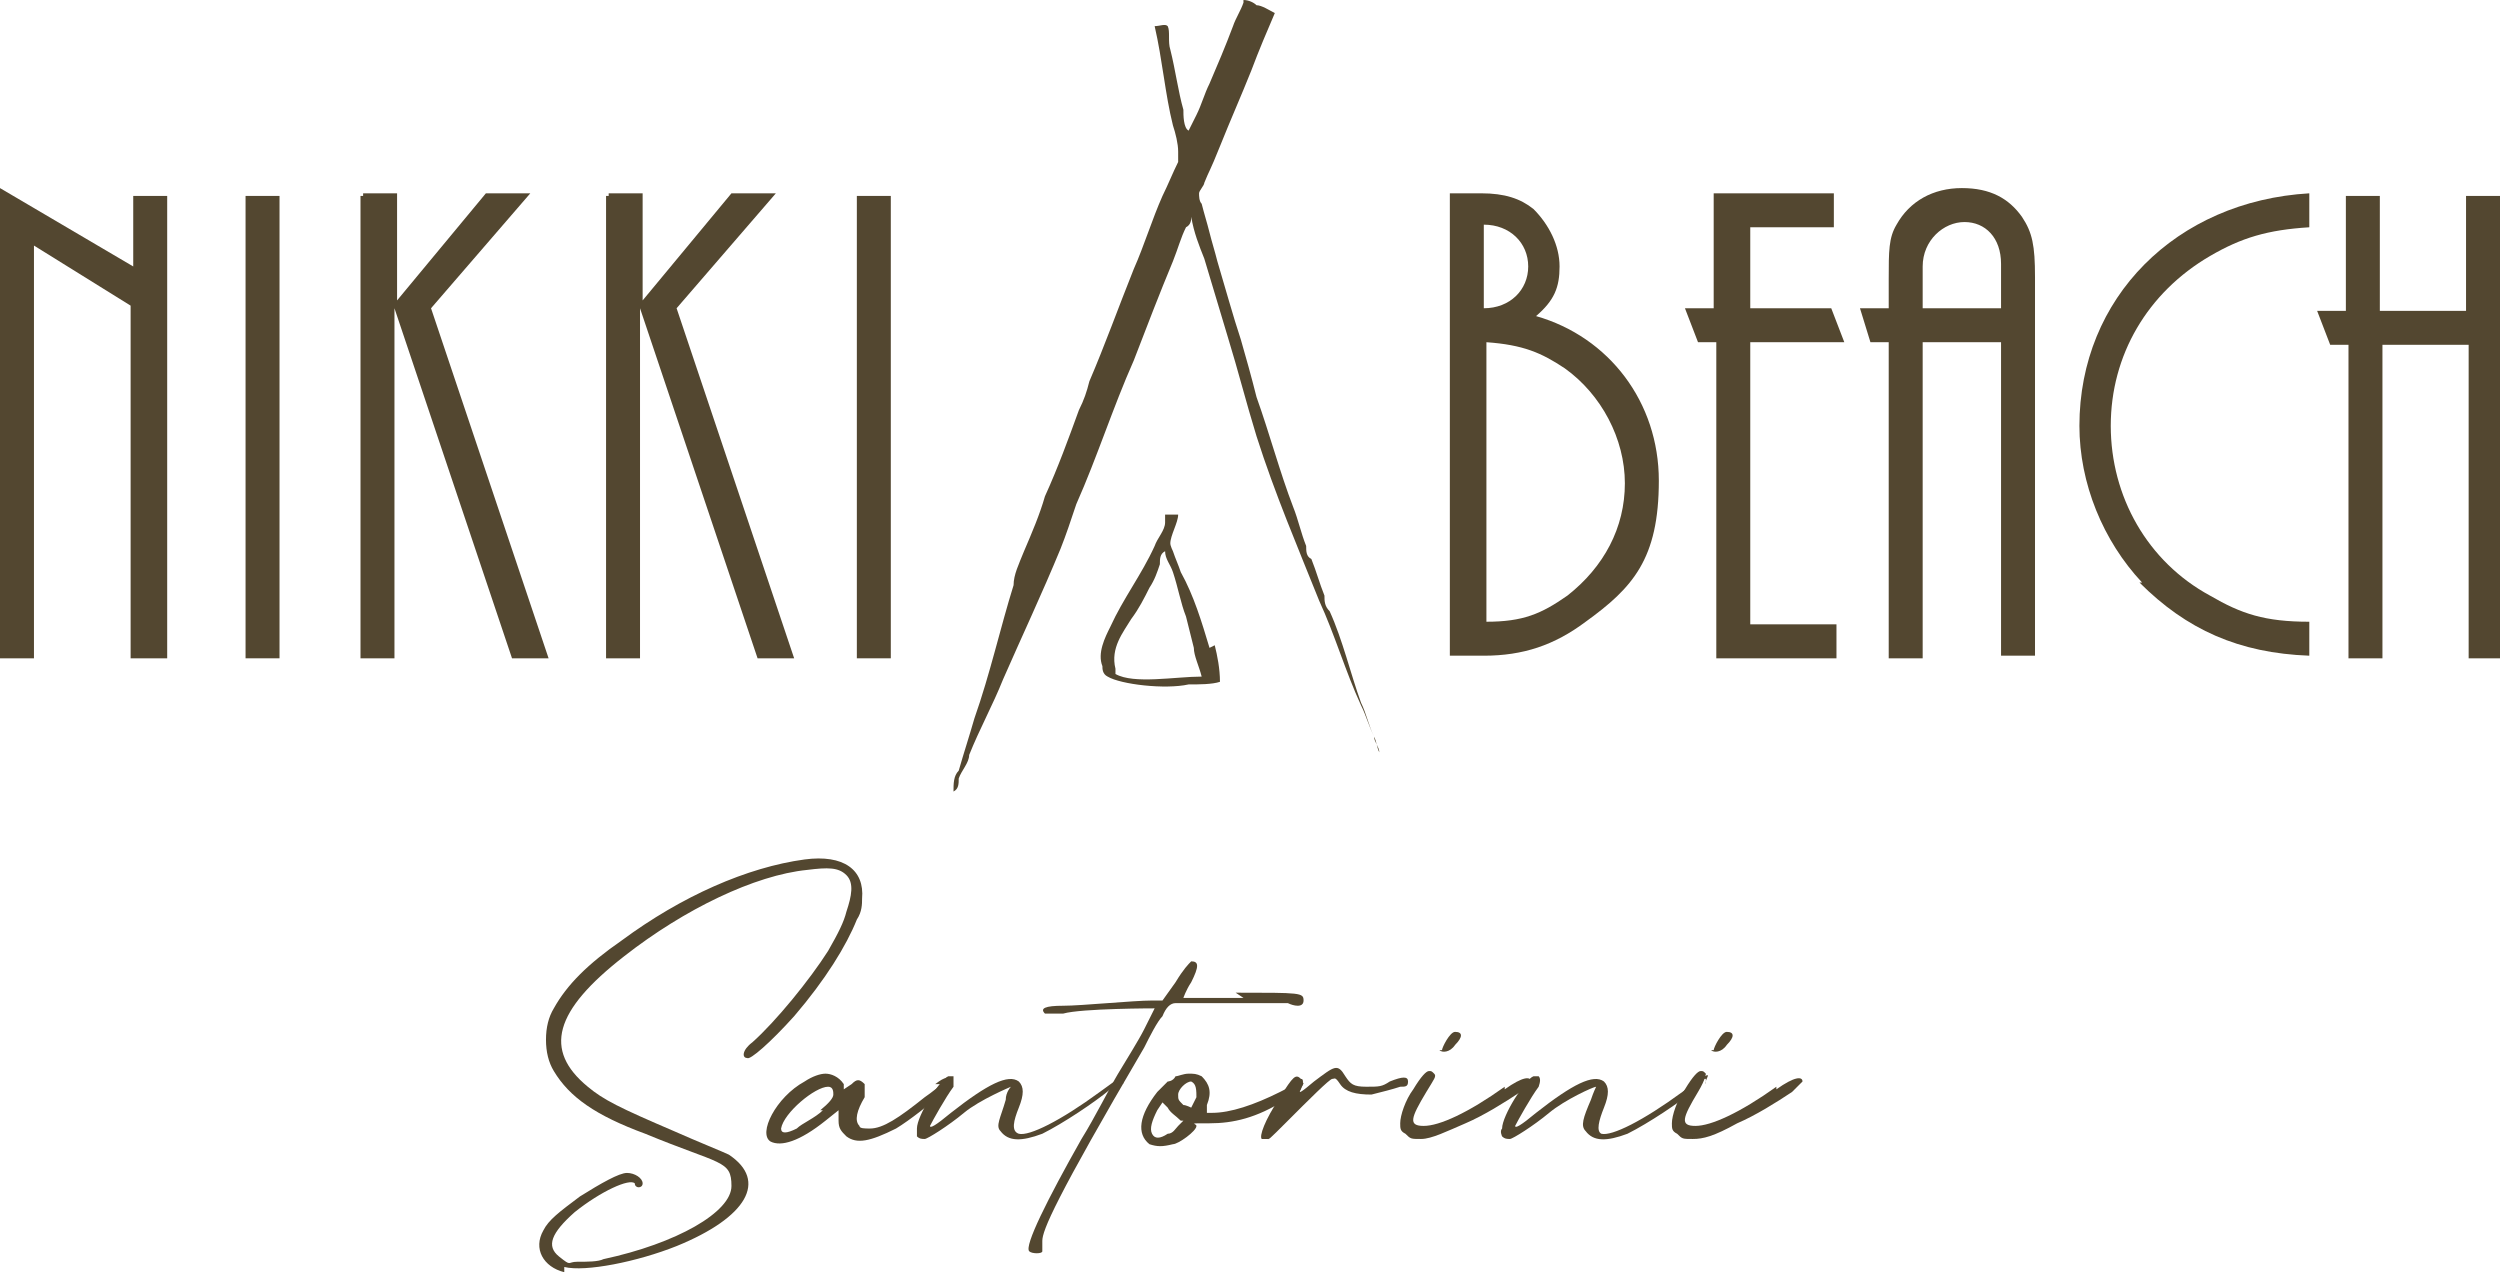 <?xml version="1.0" encoding="UTF-8"?><svg id="uuid-aca950ee-ae6c-4bb5-bda9-42f2ddacec90" xmlns="http://www.w3.org/2000/svg" viewBox="0 0 95.7 48.7"><g id="uuid-a20ec61d-ecfb-43ad-a6e8-ff61e25da473"><path d="M5,25.2v-13.5l-3.7-2.3v15.8H0V7.2l5.1,3v-2.7h1.3v17.7h-1.4Z" fill="#534730"/><path d="M9.4,25.2V7.5h1.3v17.7h-1.3Z" fill="#534730"/><path d="M13.9,7.4h1.3v4.1l3.4-4.1h1.7l-3.8,4.4,4.5,13.4h-1.4l-4.5-13.4v13.4h-1.3V7.5h.1v-.1Z" fill="#534730"/><path d="M23.3,7.4h1.3v4.1l3.4-4.1h1.7l-3.8,4.4,4.5,13.4h-1.4l-4.5-13.4v13.4h-1.3V7.5h.1v-.1Z" fill="#534730"/><path d="M32.8,25.2V7.5h1.3v17.7h-1.3Z" fill="#534730"/><path d="M55.5,7.4h1.2c.9,0,1.5.2,2,.6.6.6,1,1.4,1,2.2s-.2,1.3-.9,1.9c2.8.8,4.7,3.3,4.7,6.3s-1,4.1-2.8,5.4c-1.2.9-2.4,1.3-3.9,1.3h-1.3V7.4ZM58.5,10.2c0-.9-.7-1.6-1.7-1.6v3.2c1,0,1.7-.7,1.7-1.6h0ZM60,22.8c1.4-1.1,2.2-2.6,2.2-4.3s-.9-3.4-2.3-4.4c-.9-.6-1.6-.9-3-1v10.7c1.4,0,2.1-.3,3.1-1Z" fill="#534730"/><path d="M65.7,25.2v-12.1h-.7l-.5-1.3h1.1v-4.4h4.6v1.3h-3.2v3.1h3.1l.5,1.3h-3.6v10.8h3.3v1.3h-4.6Z" fill="#534730"/><path d="M76.6,25.2v-12.1h-3v12.1h-1.3v-12.1h-.7l-.4-1.3h1.1v-1.1c0-1.1,0-1.6.3-2.1.5-.9,1.4-1.4,2.5-1.4s1.8.4,2.3,1.1c.4.6.5,1.1.5,2.3v14.5h-1.3v.1ZM76.6,10.1c0-1-.6-1.6-1.4-1.6s-1.6.7-1.6,1.7v1.6h3v-1.6h0v-.1Z" fill="#534730"/><path d="M82,22.3c-1.5-1.6-2.4-3.8-2.4-6,0-4.9,3.7-8.6,8.8-8.9v1.3c-1.6.1-2.6.4-3.8,1.1-2.4,1.4-3.8,3.8-3.8,6.5s1.4,5.2,3.8,6.5c1.2.7,2.1,1,3.8,1v1.3c-2.7-.1-4.7-1-6.5-2.8h.1Z" fill="#534730"/><path d="M94.5,25.2v-12h-3.3v12h-1.3v-12h-.7l-.5-1.3h1.1v-4.4h1.3v4.4h3.3v-4.4h1.3v17.7h-1.3.1Z" fill="#534730"/><path d="M47.6,0c.2,0,.4.1.5.2.2,0,.5.2.7.3-.3.7-.6,1.4-.9,2.2-.4,1-.8,1.9-1.2,2.9s-.4.9-.6,1.4c0,.1-.2.3-.2.4s0,.3.1.4c.1.4.2.7.3,1.1.1.4.2.7.3,1.1.3,1,.6,2.1.9,3,.2.7.4,1.4.6,2.2.5,1.4.9,2.9,1.4,4.2.2.5.3,1,.5,1.5,0,.2,0,.4.2.5.2.5.3.9.5,1.4,0,.2,0,.4.2.6.5,1.1.8,2.4,1.2,3.5.2.4.3.9.5,1.3,0,.2.2.4.2.6h0c-.1-.2-.1-.4-.2-.6-.2-.4-.3-.8-.5-1.2-.6-1.3-1-2.7-1.6-4-.8-2-1.7-4.1-2.4-6.3-.4-1.3-.7-2.5-1.1-3.8-.3-1-.6-2-.9-3-.2-.5-.4-1-.5-1.6h0c0,.1,0,.3-.2.4-.2.4-.3.8-.5,1.3-.5,1.2-1,2.5-1.5,3.8-.8,1.8-1.4,3.7-2.2,5.5-.2.6-.4,1.2-.6,1.7-.7,1.7-1.5,3.4-2.2,5-.4,1-.9,1.9-1.3,2.9,0,.3-.3.6-.4.9,0,.2,0,.4-.2.5h0c0-.3,0-.6.2-.8.2-.7.4-1.3.6-2,.6-1.7,1-3.5,1.5-5.1,0-.4.2-.8.4-1.3.3-.7.6-1.4.8-2.1.5-1.1.9-2.2,1.3-3.3.2-.4.3-.7.4-1.1.6-1.4,1.1-2.8,1.7-4.3.4-.9.7-1.9,1.1-2.8.2-.4.4-.9.6-1.3v-.4c0-.3-.1-.7-.2-1-.3-1.2-.4-2.5-.7-3.8.2,0,.4-.1.5,0,.1.2,0,.6.1.9.2.8.3,1.6.5,2.3,0,.2,0,.7.2.8h0c.1-.2.2-.4.3-.6.2-.4.3-.8.5-1.2.3-.7.6-1.4.9-2.2.1-.3.3-.6.4-.9" fill="#534730"/><path d="M46.3,24.8c-.3-1-.6-2-1.1-2.9-.1-.3-.2-.5-.3-.8,0,0-.1-.2-.1-.3,0-.3.3-.8.3-1.1h-.5v.3c0,.3-.3.6-.4.9-.5,1.1-1.2,2-1.7,3.1-.2.4-.5,1-.3,1.5,0,.1,0,.3.2.4.5.3,2.2.5,3.1.3.4,0,.9,0,1.2-.1,0-.5-.1-1-.2-1.4M42.7,25.6c-.2-.8.3-1.4.6-1.9.3-.4.5-.8.7-1.2.2-.3.3-.6.4-.9,0-.2,0-.4.2-.5h0c0,.3.2.5.3.8.2.6.3,1.2.5,1.7.1.4.2.8.3,1.2,0,.3.2.7.3,1.1-1,0-2.6.3-3.3-.1" fill="#534730"/><path d="M21.6,48.7c-.8-.2-1.2-.9-.8-1.6.2-.4.6-.7,1.4-1.3.8-.5,1.5-.9,1.8-.9s.6.2.6.4-.3.2-.3,0c-.2-.2-1.3.3-2.3,1.1-.9.8-1.1,1.3-.6,1.7s.3.2.7.2.8,0,1-.1c2.8-.6,4.9-1.8,4.9-2.8s-.4-.8-3.3-2c-1.9-.7-2.9-1.4-3.5-2.4-.2-.33-.3-.73-.3-1.2s.1-.87.3-1.2c.5-.9,1.3-1.7,2.6-2.6,2.3-1.7,4.8-2.8,7-3.1,1.5-.2,2.3.4,2.2,1.5,0,.2,0,.5-.2.8-.4,1-1.2,2.3-2.4,3.7-.9,1-1.7,1.7-1.8,1.6-.2,0-.2-.3.2-.6.9-.8,2.2-2.4,2.9-3.5.4-.7.6-1.1.7-1.5.2-.6.3-1.1,0-1.4-.3-.3-.7-.3-1.5-.2-2,.2-4.7,1.5-7,3.3-2.7,2.1-3.1,3.6-1.4,5,.6.5,1.2.8,3.3,1.7.9.4,1.9.8,2.1.9,1.5,1,.7,2.4-2,3.5-1.5.6-3.5,1-4.3.8h0v.2h0Z" fill="#534730"/><path d="M35.8,41.5c.4-.3.5-.3.5,0s0,.2-.2.3c-.4.4-1.3,1.1-1.8,1.4-1,.5-1.5.6-1.9.3-.2-.2-.3-.3-.3-.6v-.4l-.5.4c-1,.8-1.7,1-2.1.8-.5-.3.2-1.7,1.3-2.3.3-.2.6-.3.8-.3s.5.1.7.4v.2l.3-.2c.2-.2.3-.2.5,0v.5c-.3.5-.4.9-.2,1.1,0,.1.2.1.4.1.5,0,1.1-.4,2.1-1.2.3-.2.5-.4.7-.5h-.3ZM31.4,42.5c.33-.27.5-.47.5-.6,0-.1,0-.3-.2-.3h0c-.5,0-1.7,1-1.8,1.6,0,.2.2.2.6,0,.2-.2.7-.4,1-.7h-.1Z" fill="#534730"/><path d="M42.8,41.3s0,.2-.3.4c-.6.5-1.8,1.3-2.6,1.7-.8.3-1.3.3-1.6-.1-.2-.2,0-.5.2-1.2,0-.3.2-.5.2-.5,0,0-1.2.5-1.8,1s-1.4,1-1.5,1-.2,0-.3-.1v-.3c0-.5.9-1.9,1.2-2h.2v.4c-.3.4-.8,1.3-.9,1.5,0,.1.2,0,.8-.5,1.4-1.1,2.2-1.5,2.6-1.2.2.2.2.5,0,1s-.3.9,0,1c.4.1,1.6-.5,3.1-1.6s.8-.5.9-.3h0v-.2h-.2Z" fill="#534730"/><path d="M47.3,38c2.5,0,2.6,0,2.6.3s-.4.2-.6.1h-4.3c-.2,0-.37.17-.5.5-.2.2-.5.8-.7,1.2-3.4,5.8-3.9,7-3.9,7.4v.4c0,.1-.4.1-.5,0-.2-.2.7-2,2-4.3.5-.8,1.1-2,1.4-2.5s.8-1.3,1-1.7l.4-.8s-2.8,0-3.5.2h-.7c-.2-.2,0-.3.7-.3s2.7-.2,3.4-.2h.4l.5-.7c.3-.5.5-.7.6-.8.3,0,.3.2,0,.8-.2.3-.3.6-.3.6h2.3l-.3-.2h0Z" fill="#534730"/><path d="M49.9,41.4c0,.1,0,.3-.7.7-1.1.7-2,.9-2.9.9s-.5,0-.5.1c0,.2-.7.7-.9.7-.4.1-.6.1-.9,0-.5-.4-.4-1.1.3-2l.4-.4s.2,0,.3-.2c.1,0,.3-.1.5-.1s.3,0,.5.1c.3.3.4.6.2,1.1v.3c-.1,0,.2,0,.2,0,.7,0,1.6-.3,2.6-.8s.8-.5.9-.3h0v-.1ZM45.4,42.9h-.2c-.2-.2-.4-.3-.5-.5l-.2-.2-.2.3c-.2.4-.3.7-.2.9s.3.2.6,0c.2,0,.3-.2.4-.3l.2-.2h.1ZM45.8,42.1c0-.4,0-.6-.2-.7h0c-.2,0-.5.3-.5.5s0,.2.2.4c.1,0,.3.1.3.1,0,0,.1-.2.2-.4h0v.1Z" fill="#534730"/><path d="M53.2,41.4c.5-.2.7-.2.7,0s-.1.2-.3.2c-.3.1-.7.2-1.1.3-.6,0-1-.1-1.2-.4s-.2-.2-.3-.2-.9.8-1.7,1.6-.7.7-.8.7h-.2c-.1-.1.1-.7.7-1.6.5-.8.6-.9.8-.7.1,0,.1.1,0,.4-.13.2.03.1.5-.3.8-.6.9-.7,1.2-.2.2.3.3.4.8.4s.6,0,.9-.2h0Z" fill="#534730"/><path d="M57.6,41.7c.7-.5,1-.5,1-.3l-.4.4c-.6.4-1.4.9-2.1,1.2s-1.3.6-1.7.6-.4,0-.6-.2c-.2-.1-.2-.2-.2-.4,0-.3.2-.9.5-1.3.3-.5.5-.7.6-.7s.1,0,.2.1,0,.2-.3.7c-.6,1-.7,1.3-.1,1.3s1.7-.5,3.1-1.5h0v.1ZM55.2,40.2c0-.1.3-.7.5-.7.3,0,.3.2,0,.5-.2.3-.5.3-.6.2h.1Z" fill="#534730"/><path d="M65.2,41.3s-.1.2-.3.4c-.6.5-1.8,1.3-2.6,1.7-.8.3-1.3.3-1.6-.1-.2-.2-.1-.5.2-1.2.1-.3.2-.5.2-.5-.1,0-1.2.5-1.8,1s-1.4,1-1.5,1-.2,0-.3-.1c0,0-.1-.2,0-.3,0-.5.9-1.9,1.2-2h.2c.07.07.07.2,0,.4-.3.4-.8,1.3-.9,1.5,0,.1.2,0,.8-.5,1.4-1.1,2.2-1.5,2.6-1.2.2.2.2.5,0,1s-.3.9-.1,1c.4.1,1.6-.5,3.1-1.6s.8-.5.9-.3h0v-.2h-.1Z" fill="#534730"/><path d="M68,41.7c.7-.5,1-.5,1-.3l-.4.4c-.6.4-1.4.9-2.1,1.2-.9.5-1.3.6-1.7.6s-.4,0-.6-.2c-.2-.1-.2-.2-.2-.4,0-.3.2-.9.5-1.3.3-.5.5-.7.6-.7s.1,0,.2.1c0,0,0,.2-.3.7-.6,1-.7,1.3-.1,1.3s1.7-.5,3.1-1.5h0v.1ZM65.6,40.2c0-.1.3-.7.5-.7.3,0,.3.2,0,.5-.2.3-.5.3-.6.2h.1Z" fill="#534730"/></g></svg>